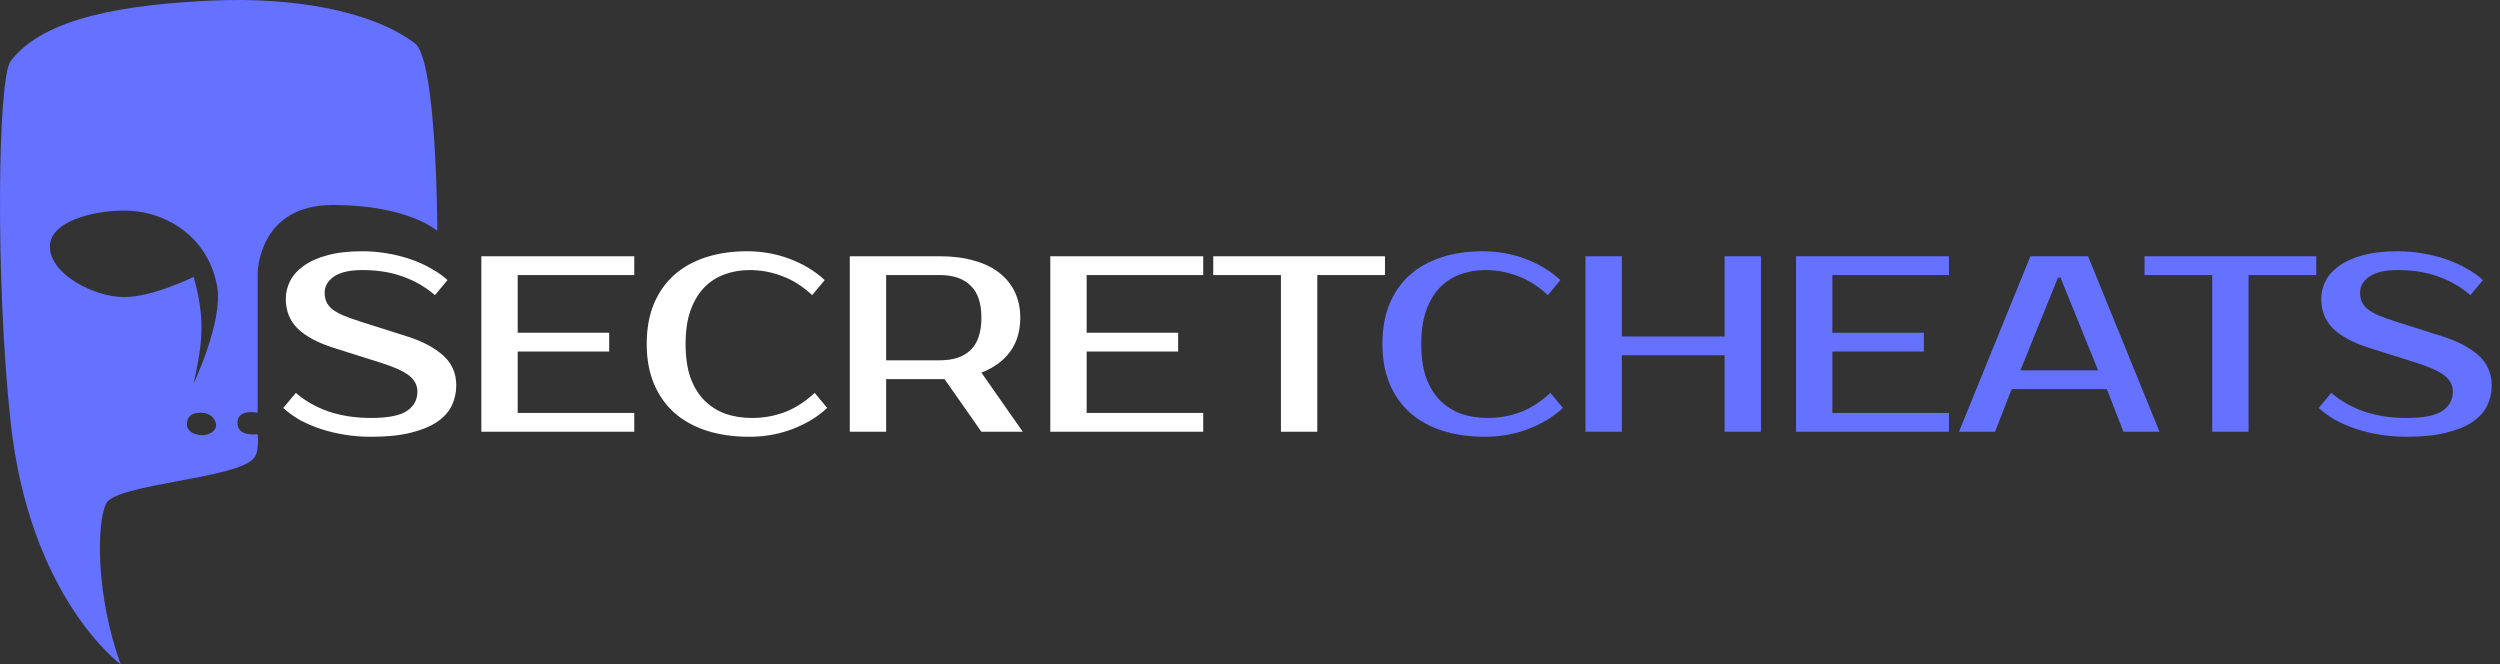 <svg width="1795" height="477" viewBox="0 0 1795 477" fill="none" xmlns="http://www.w3.org/2000/svg">
<rect x="0" y="0" width="1795" height="477" fill="#333333" stroke="none"/>
<path d="M327.6 276.7C327.6 281.86 326.52 286.72 324.36 291.28C322.2 295.72 318.66 299.62 313.74 302.98C308.94 306.22 302.64 308.8 294.84 310.72C287.16 312.64 277.68 313.6 266.4 313.6C260.04 313.6 253.8 313.12 247.68 312.16C241.68 311.2 235.92 309.82 230.4 308.02C225 306.22 219.96 304.06 215.28 301.54C210.72 298.9 206.76 296.02 203.4 292.9L212.4 282.1C219.24 287.98 227.22 292.48 236.34 295.6C245.46 298.6 255.48 300.1 266.4 300.1C278.52 300.1 287.1 298.42 292.14 295.06C297.18 291.7 299.7 287.08 299.7 281.2C299.7 276.64 297.72 272.8 293.76 269.68C289.8 266.56 283.08 263.5 273.6 260.5L239.4 249.7C228.12 246.1 219.6 241.54 213.84 236.02C208.08 230.38 205.2 223.24 205.2 214.6C205.2 210.16 206.22 205.9 208.26 201.82C210.42 197.62 213.72 193.96 218.16 190.84C222.6 187.6 228.24 185.08 235.08 183.28C242.04 181.36 250.38 180.4 260.1 180.4C265.98 180.4 271.8 180.88 277.56 181.84C283.44 182.8 289.02 184.18 294.3 185.98C299.7 187.78 304.68 190 309.24 192.64C313.92 195.16 317.94 197.98 321.3 201.1L312.3 211.9C305.46 206.02 297.78 201.58 289.26 198.58C280.74 195.46 271.02 193.9 260.1 193.9C251.1 193.9 244.32 195.46 239.76 198.58C235.32 201.7 233.1 205.54 233.1 210.1C233.1 212.62 233.52 214.84 234.36 216.76C235.2 218.56 236.58 220.3 238.5 221.98C240.54 223.54 243.18 225.04 246.42 226.48C249.66 227.8 253.68 229.24 258.48 230.8L292.5 241.6C303.42 245.08 312 249.64 318.24 255.28C324.48 260.92 327.6 268.06 327.6 276.7ZM371.7 197.5V238.9H437.4V252.4H371.7V296.5H455.4V310H345.6V184H455.4V197.5H371.7ZM539.944 300.1C548.104 300.1 555.904 298.72 563.344 295.96C570.904 293.08 578.104 288.46 584.944 282.1L593.944 292.9C587.104 299.26 578.824 304.3 569.104 308.02C559.384 311.74 549.064 313.6 538.144 313.6C526.864 313.6 516.664 312.16 507.544 309.28C498.544 306.4 490.804 302.14 484.324 296.5C477.964 290.86 473.044 283.9 469.564 275.62C466.084 267.34 464.344 257.8 464.344 247C464.344 236.2 466.024 226.66 469.384 218.38C472.864 210.1 477.724 203.14 483.964 197.5C490.324 191.86 497.944 187.6 506.824 184.72C515.704 181.84 525.544 180.4 536.344 180.4C547.264 180.4 557.584 182.26 567.304 185.98C577.024 189.7 585.304 194.74 592.144 201.1L583.144 211.9C576.304 205.54 569.104 200.98 561.544 198.22C554.104 195.34 546.304 193.9 538.144 193.9C531.664 193.9 525.604 194.98 519.964 197.14C514.324 199.18 509.464 202.36 505.384 206.68C501.304 211 498.064 216.52 495.664 223.24C493.384 229.84 492.244 237.76 492.244 247C492.244 256.24 493.384 264.22 495.664 270.94C498.064 277.54 501.364 283 505.564 287.32C509.884 291.64 514.924 294.88 520.684 297.04C526.564 299.08 532.984 300.1 539.944 300.1ZM674.951 184C683.951 184 691.991 185.02 699.071 187.06C706.271 188.98 712.331 191.86 717.251 195.7C722.171 199.42 725.951 204.04 728.591 209.56C731.231 214.96 732.551 221.14 732.551 228.1C732.551 237.7 730.151 245.8 725.351 252.4C720.551 259 713.651 264.04 704.651 267.52L734.351 310H704.651L678.191 272.2H674.951H636.251V310H610.151V184H674.951ZM636.251 197.5V258.7H674.951C684.431 258.7 691.751 256.24 696.911 251.32C702.071 246.28 704.651 238.54 704.651 228.1C704.651 217.66 702.071 209.98 696.911 205.06C691.751 200.02 684.431 197.5 674.951 197.5H636.251ZM780.216 197.5V238.9H845.916V252.4H780.216V296.5H863.916V310H754.116V184H863.916V197.5H780.216ZM994.409 197.5H945.809V310H919.709V197.5H871.109V184H994.409V197.5Z" fill="white"/>
<path d="M1068.17 300.1C1076.33 300.1 1084.13 298.72 1091.57 295.96C1099.13 293.08 1106.33 288.46 1113.17 282.1L1122.17 292.9C1115.33 299.26 1107.05 304.3 1097.33 308.02C1087.61 311.74 1077.29 313.6 1066.37 313.6C1055.09 313.6 1044.89 312.16 1035.77 309.28C1026.77 306.4 1019.03 302.14 1012.55 296.5C1006.19 290.86 1001.27 283.9 997.786 275.62C994.306 267.34 992.566 257.8 992.566 247C992.566 236.2 994.246 226.66 997.606 218.38C1001.09 210.1 1005.95 203.14 1012.19 197.5C1018.55 191.86 1026.17 187.6 1035.05 184.72C1043.93 181.84 1053.77 180.4 1064.57 180.4C1075.49 180.4 1085.81 182.26 1095.53 185.98C1105.25 189.7 1113.53 194.74 1120.37 201.1L1111.37 211.9C1104.53 205.54 1097.33 200.98 1089.77 198.22C1082.33 195.34 1074.53 193.9 1066.37 193.9C1059.89 193.9 1053.83 194.98 1048.19 197.14C1042.55 199.18 1037.69 202.36 1033.61 206.68C1029.53 211 1026.29 216.52 1023.89 223.24C1021.61 229.84 1020.47 237.76 1020.47 247C1020.47 256.24 1021.61 264.22 1023.89 270.94C1026.29 277.54 1029.59 283 1033.79 287.32C1038.11 291.64 1043.15 294.88 1048.91 297.04C1054.79 299.08 1061.21 300.1 1068.17 300.1ZM1264.37 184V310H1238.27V255.1H1164.47V310H1138.37V184H1164.47V241.6H1238.27V184H1264.37ZM1315.65 197.5V238.9H1381.35V252.4H1315.65V296.5H1399.35V310H1289.55V184H1399.35V197.5H1315.65ZM1450.64 265.9H1506.44L1479.44 199.3H1477.64L1450.64 265.9ZM1499.24 184L1550.54 310H1524.62L1512.74 279.4H1444.34L1432.46 310H1406.54L1457.84 184H1499.24ZM1663.08 197.5H1614.48V310H1588.38V197.5H1539.78V184H1663.08V197.5ZM1789.05 276.7C1789.05 281.86 1787.97 286.72 1785.81 291.28C1783.65 295.72 1780.11 299.62 1775.19 302.98C1770.39 306.22 1764.09 308.8 1756.29 310.72C1748.61 312.64 1739.13 313.6 1727.85 313.6C1721.49 313.6 1715.25 313.12 1709.13 312.16C1703.13 311.2 1697.37 309.82 1691.85 308.02C1686.45 306.22 1681.41 304.06 1676.73 301.54C1672.17 298.9 1668.21 296.02 1664.85 292.9L1673.85 282.1C1680.69 287.98 1688.67 292.48 1697.79 295.6C1706.91 298.6 1716.93 300.1 1727.85 300.1C1739.97 300.1 1748.55 298.42 1753.59 295.06C1758.63 291.7 1761.15 287.08 1761.15 281.2C1761.15 276.64 1759.17 272.8 1755.21 269.68C1751.25 266.56 1744.53 263.5 1735.05 260.5L1700.85 249.7C1689.57 246.1 1681.05 241.54 1675.29 236.02C1669.53 230.38 1666.65 223.24 1666.65 214.6C1666.65 210.16 1667.67 205.9 1669.71 201.82C1671.87 197.62 1675.17 193.96 1679.61 190.84C1684.05 187.6 1689.69 185.08 1696.53 183.28C1703.49 181.36 1711.83 180.4 1721.55 180.4C1727.43 180.4 1733.25 180.88 1739.01 181.84C1744.89 182.8 1750.47 184.18 1755.75 185.98C1761.15 187.78 1766.13 190 1770.69 192.64C1775.37 195.16 1779.39 197.98 1782.75 201.1L1773.75 211.9C1766.91 206.02 1759.23 201.58 1750.71 198.58C1742.19 195.46 1732.47 193.9 1721.55 193.9C1712.55 193.9 1705.77 195.46 1701.21 198.58C1696.77 201.7 1694.55 205.54 1694.55 210.1C1694.55 212.62 1694.97 214.84 1695.81 216.76C1696.65 218.56 1698.03 220.3 1699.95 221.98C1701.99 223.54 1704.63 225.04 1707.87 226.48C1711.11 227.8 1715.13 229.24 1719.93 230.8L1753.95 241.6C1764.87 245.08 1773.45 249.64 1779.69 255.28C1785.93 260.92 1789.05 268.06 1789.05 276.7Z" fill="#6571FF"/>
<path fill-rule="evenodd" clip-rule="evenodd" d="M7.596 302.8C21.303 429.394 86.615 476.967 86.615 476.967C68.876 427.781 69.239 376.176 76.133 361.662C79.581 354.404 103.378 349.969 127.72 345.432H127.72L127.721 345.432C152.051 340.897 176.926 336.261 182.569 328.603C186.531 323.225 184.988 311.67 184.988 311.67C184.988 311.67 170.444 314.089 170.474 303.607C170.503 293.125 184.988 296.35 184.988 296.35V196.365C184.988 196.365 184.988 147.179 239.012 147.179C293.035 147.179 314 165.725 314 165.725C314 165.725 313.805 43.017 297.873 31.068C265.62 6.878 208.314 -2.161 151.928 0.428C93.116 3.128 31.785 11.716 7.596 43.969C-1.749 56.428 -3.286 202.308 7.596 302.8ZM155.959 206.041C160.171 230.904 139.027 275.385 139.027 275.385C145.618 245.471 147.438 228.699 139.027 198.784C139.027 198.784 110.052 213.298 89.034 213.298C68.07 213.298 35.817 197.172 35.817 177.013C35.817 159.274 65.938 151.233 89.034 151.211C119.675 151.181 149.966 170.663 155.959 206.041ZM155.153 305.565C155.153 301.725 152.158 296.35 143.922 296.35C136.435 296.35 134.189 300.19 134.189 304.797C134.189 309.405 139.43 312.476 145.42 312.476C149.912 312.476 155.153 309.405 155.153 305.565Z" fill="#6571FF"/>
</svg>
